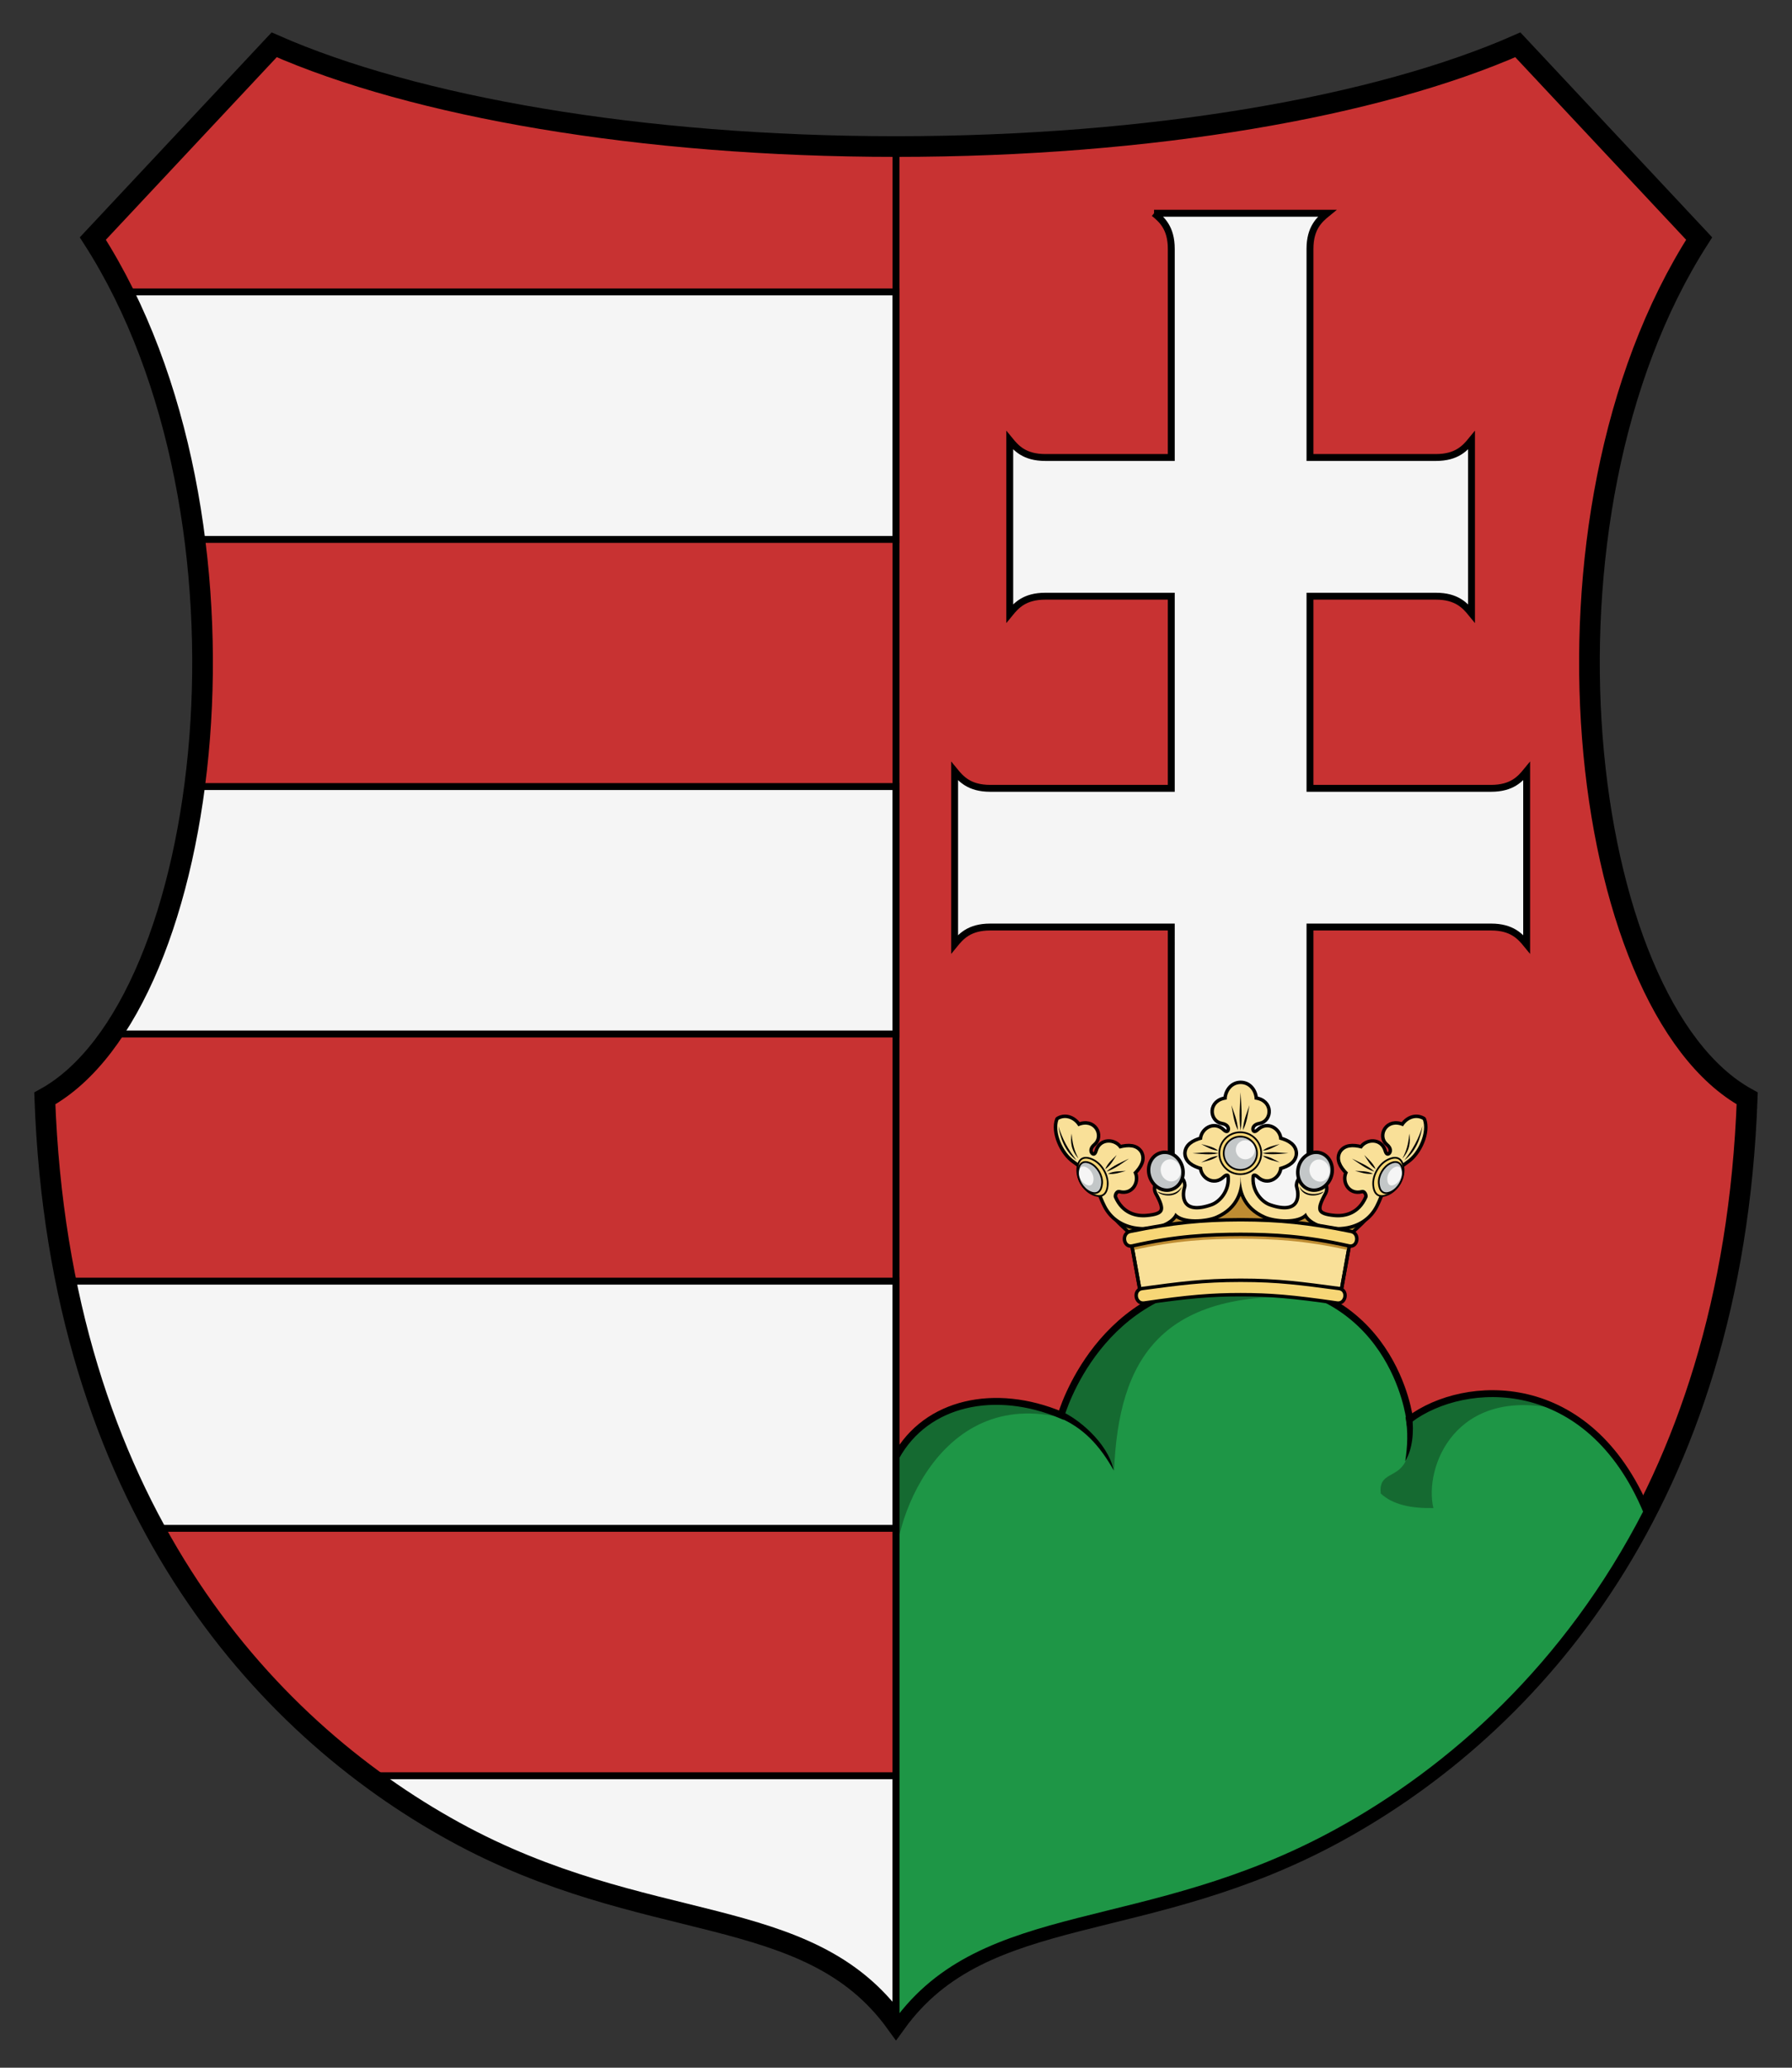 <svg xmlns:rdf="http://www.w3.org/1999/02/22-rdf-syntax-ns#" xmlns="http://www.w3.org/2000/svg" height="300" width="260" version="1.1" xmlns:cc="http://creativecommons.org/ns#" xmlns:dc="http://purl.org/dc/elements/1.1/">
 <rect width="100%" height="100%" fill="#333333" stroke="none"/>
 <path fill="#c83232" d="m13.469 34.611c25.973 40.441 17.672 111.24-6.969 124.75 2.119 58.59 31.447 90.99 59.396 106.36 27.95 15.37 51.284 10.03 64.104 27.78 12.82-17.75 36.15-12.41 64.1-27.78s57.28-47.77 59.4-106.36c-24.64-13.51-32.94-84.308-6.97-124.75l-26.31-28.11c-20.27 8.931-53.12 14.762-90.22 14.762-37.101 0-69.952-5.831-90.219-14.762z"/>
 <g stroke="#000000">
  <path d="m17.854 42.357c5.421 10.876 8.793 23.29 10.402 35.905h101.74v-35.905h-112.15zm10.357 71.763c-1.904 14.44-6.067 27.24-12.008 35.9h113.8v-35.9h-101.79zm-18.633 71.76c2.785 13.73 7.241 25.62 12.803 35.86h107.62v-35.86h-120.42zm43.785 71.76c4.145 3.09 8.354 5.78 12.533 8.08 27.949 15.37 51.274 10.03 64.104 27.78v-35.86h-76.637z" fill="#f5f5f5"/>
  <path d="m130 21.262v272.24" fill="none"/>
  <path fill-rule="evenodd" d="m167.44 30.939c1.121 0.915 2.5 2.118 2.5 5.156 0.001 1.993-0.001 20.386 0 30.281-6.105 0.002-12.296 0.004-18.281 0-3.038 0-4.241-1.379-5.156-2.5v25.125c0.915-1.121 2.118-2.5 5.156-2.5 5.985-0.004 12.176-0.002 18.281 0 0.001 11.897-0.001 15.775 0 27.875-8.852 0.003-19.674 0.005-26.281 0-3.038 0-4.241-1.379-5.156-2.5v25.125c0.915-1.121 2.118-2.5 5.156-2.5 6.607-0.005 17.429-0.003 26.281 0 0.001 19.986 0.005 48.852 0 51.781-0.505 0.246 9.872 9.516 10.062 10.156 0.19-0.641 10.567-9.91 10.062-10.156-0.005-2.929-0.001-31.795 0-51.781 8.856-0.003 19.672-0.005 26.281 0 3.038 0 4.241 1.379 5.156 2.5v-25.125c-0.915 1.121-2.118 2.5-5.156 2.5-6.609 0.005-17.425 0.003-26.281 0 0.001-12.1-0.001-15.978 0-27.875 6.106-0.002 12.296-0.004 18.281 0 3.038 0 4.241 1.379 5.156 2.5v-25.125c-0.915 1.121-2.118 2.5-5.156 2.5-5.985 0.004-12.176 0.002-18.281 0 0.001-9.896-0.001-28.289 0-30.281 0-3.038 1.379-4.241 2.5-5.156h-25.125z" fill="#f5f5f5"/>
  <path d="m13.469 34.611c25.973 40.441 17.672 111.24-6.969 124.75 2.119 58.59 31.447 90.99 59.396 106.36 27.95 15.37 51.284 10.03 64.104 27.78 12.82-17.75 36.15-12.41 64.1-27.78s57.28-47.77 59.4-106.36c-24.64-13.51-32.94-84.308-6.97-124.75l-26.31-28.11c-20.27 8.931-53.12 14.762-90.22 14.762-37.101 0-69.952-5.831-90.219-14.762z" stroke-width="3" fill="none"/>
 </g>
 <g transform="matrix(.869 0 0 .869 -140.87 -58.958)">
  <path stroke="#000000" transform="matrix(1.151 0 0 1.151 162.09 67.84)" d="m179.4 185.69c-19.97 0.155-25.453 19.578-25.453 19.578-9.549-4.004-19.535-1.925-23.943 6.029l-0.002 82.207c0.001 0.001 0.001 0.001 0.002 0.002 12.82-17.75 36.15-12.411 64.1-27.781 16.381-9.008 33.229-23.879 44.803-46.432-8.45-20.301-26.441-19.358-34.41-13.414 0 0-2.331-20.366-25.096-20.189z" fill="#1e9646"/>
  <path style="color:#000000" d="m339.18 303.43-0.41 1.018c4.131 1.714 6.866 4.596 9.302 8.921-1.016-4.777-6.244-8.876-8.892-9.938z" fill="#000000"/>
  <path style="color:#000000" d="m397.88 304.34-1.101 0.128c0.428 2.347 0.345 4.79-0.054 7.356 1.25-2.115 1.466-4.962 1.155-7.483z" fill="#000000"/>
 </g>
 <g fill-opacity=".294" fill="#000000" fill-rule="evenodd">
  <path d="m166.6 188.97c-4.107 2.639-11.549 9.784-12.655 16.295 3.075 1.046 7.287 5.644 7.694 8.114 0.673-16.01 6.563-26.831 30.037-25.056-1.792-2.5-3.644-1.104-9.979-1.541-5.033 0.715-10.065-0.401-15.098 2.189z"/>
  <path d="m216.44 202.15c-4.706 0.065-8.9 1.806-11.905 4.201-0.059 2.434 0.207 4.191-0.616 5.686-1.219 2.482-3.926 1.537-3.586 4.651 1.739 1.626 4.418 2.178 7.638 2.112-1.386-5.804 3.08-17.826 18.219-14.303-3.342-1.697-6.656-2.39-9.749-2.348z"/>
  <path d="m130 211.29v17.253c-1.014-6.593 6.151-28.369 25.444-22.455-10.304-5.463-21.006-2.398-25.444 5.202z"/>
 </g>
 <path stroke-linejoin="round" d="m180 168.65c-0 0.011 0.002 0.026 0.002 0.037 0-0.011 0.002-0.026 0.002-0.037h-0.004zm0.002 0.037c-0.005 1.853-0.84 6.253-4.002 7.266-1.392 0.446-4.585 0.746-5.65-0.613-0.583 1.534-2.619 2.777-5.266 2.272-1.793-0.364-2.021-0.191-3.769-3.057 0.103 2.602 1.95 2.954 3.311 4.936l15.377-1.471h0.002l15.375 1.471c1.361-1.982 3.208-2.334 3.311-4.936-1.748 2.866-1.976 2.693-3.769 3.057-2.647 0.506-4.68-0.738-5.264-2.272-1.066 1.359-4.26 1.059-5.652 0.613-3.162-1.012-3.997-5.412-4.002-7.266z" stroke="#000000" stroke-linecap="round" fill="#be8c32"/>
 <path d="m180 168.65v0.03-0.03zm0 0.03c0 1.86-0.84 6.26-4 7.27-1.39 0.44-4.58 0.75-5.65-0.61-0.58 1.53-2.62 2.77-5.27 2.27-1.79-0.37-2.02-0.19-3.77-3.06 0.11 2.6 1.95 2.95 3.31 4.94l15.38-1.47 15.38 1.47c1.36-1.99 3.21-2.34 3.31-4.94-1.75 2.87-1.98 2.69-3.77 3.06-2.65 0.5-4.68-0.74-5.26-2.27-1.07 1.36-4.26 1.05-5.66 0.61-3.16-1.01-3.99-5.41-4-7.27z" fill="#be8c32"/>
 <path stroke-linejoin="round" stroke="#000000" d="m177.98 159.53c-2.485 0.265-2.252 2.965-0.654 3.225 1.858 0.302 1.151 2.425 0.051 1.348-1.269-1.243-2.937-0.105-2.959 1.232-1.324 0.346-2.218 0.96-2.252 1.998 0.036 1.038 0.928 1.649 2.252 1.996 0.023 1.337 1.69 2.478 2.959 1.234 0.508-0.498 1.012-0.331 1.057 0.06 0.237 2.162-1.216 3.937-2.631 4.422-4.339 1.489-4.667-1.282-4.174-2.863 0.103-0.33-0.065-0.752-0.189-0.932-0.279 0.644-0.794 1.15-1.475 1.353-0.76 0.227-1.556 0.026-2.176-0.467-0.054 0.22-0.037 0.625 0.104 0.875 1.418 2.529 1.257 3.357-1.557 3.592-1.532 0.128-3.622-0.327-4.723-2.848-0.159-0.361 0.195-1.272 0.885-1.096 1.721 0.441 2.591-1.382 1.941-2.551 0.973-0.963 1.44-1.939 0.951-2.856-0.551-0.881-1.629-0.963-2.949-0.6-0.69-1.145-2.704-1.3-3.18 0.412-0.413 1.483-2.087 0.001-0.629-1.191 1.253-1.025 0.102-3.478-2.182-2.463-0.532-0.919-1.744-1.593-2.881-0.936-0.654 1.708 0.585 4.734 2.387 5.943 0.771 0.534 1.756 1.301 2.625 2.441 0.826 1.084 1.111 2.536 1.897 4.057 0.84 1.625 2.252 2.611 4.045 2.975 2.647 0.506 5.434-0.394 6.018-1.928 1.066 1.36 4.526 1.011 5.867 0.426 3.082-1.338 3.595-3.882 3.596-5.715l0.002-0.68v0.68c0.001 1.833 0.513 4.377 3.596 5.715 1.341 0.585 4.801 0.934 5.867-0.426 0.583 1.534 3.371 2.434 6.018 1.928 1.793-0.364 3.205-1.349 4.045-2.975 0.786-1.52 1.071-2.972 1.897-4.057 0.869-1.141 1.854-1.907 2.625-2.441 1.802-1.209 3.041-4.235 2.387-5.943-1.137-0.657-2.349 0.016-2.881 0.936-2.283-1.015-3.434 1.438-2.182 2.463 1.458 1.192-0.216 2.675-0.629 1.191-0.476-1.712-2.49-1.558-3.18-0.412-1.32-0.363-2.398-0.281-2.949 0.6-0.489 0.917-0.022 1.893 0.951 2.856-0.649 1.169 0.221 2.992 1.941 2.551 0.689-0.177 1.044 0.735 0.885 1.096-1.101 2.52-3.19 2.976-4.723 2.848-2.813-0.235-2.973-1.063-1.555-3.592 0.14-0.25 0.156-0.655 0.102-0.875-0.62 0.493-1.416 0.693-2.176 0.467-0.681-0.203-1.195-0.709-1.475-1.353-0.125 0.18-0.292 0.601-0.189 0.932 0.493 1.581 0.166 4.352-4.174 2.863-1.414-0.485-2.868-2.26-2.631-4.422 0.045-0.392 0.549-0.558 1.057-0.06 1.269 1.243 2.936 0.102 2.959-1.234 1.324-0.347 2.216-0.958 2.252-1.996-0.034-1.038-0.928-1.652-2.252-1.998-0.022-1.337-1.69-2.476-2.959-1.232-1.1 1.078-1.807-1.045 0.051-1.348 1.597-0.26 1.831-2.96-0.654-3.225 0-1.058-0.734-2.247-2.025-2.247s-2.023 1.189-2.023 2.247z" fill="#f3de70"/>
 <path d="m177.98 159.53c-2.485 0.265-2.252 2.965-0.654 3.225 1.858 0.302 1.151 2.425 0.051 1.348-1.269-1.243-2.937-0.105-2.959 1.232-1.324 0.346-2.218 0.96-2.252 1.998 0.036 1.038 0.928 1.649 2.252 1.996 0.023 1.337 1.69 2.478 2.959 1.234 0.508-0.498 1.012-0.331 1.057 0.06 0.237 2.162-1.216 3.937-2.631 4.422-4.339 1.489-4.667-1.282-4.174-2.863 0.103-0.33-0.065-0.752-0.189-0.932-0.279 0.644-0.794 1.15-1.475 1.353-0.76 0.227-1.556 0.026-2.176-0.467-0.054 0.22-0.037 0.625 0.104 0.875 1.418 2.529 1.257 3.357-1.557 3.592-1.532 0.128-3.622-0.327-4.723-2.848-0.159-0.361 0.195-1.272 0.885-1.096 1.721 0.441 2.591-1.382 1.941-2.551 0.973-0.963 1.44-1.939 0.951-2.856-0.551-0.881-1.629-0.963-2.949-0.6-0.69-1.145-2.704-1.3-3.18 0.412-0.413 1.483-2.087 0.001-0.629-1.191 1.253-1.025 0.102-3.478-2.182-2.463-0.532-0.919-1.744-1.593-2.881-0.936-0.654 1.708 0.585 4.734 2.387 5.943 0.771 0.534 1.756 1.301 2.625 2.441 0.826 1.084 1.111 2.536 1.897 4.057 0.84 1.625 2.252 2.611 4.045 2.975 2.647 0.506 5.434-0.394 6.018-1.928 1.066 1.36 4.526 1.011 5.867 0.426 3.082-1.338 3.595-3.882 3.596-5.715l0.002-0.68v0.68c0.001 1.833 0.513 4.377 3.596 5.715 1.341 0.585 4.801 0.934 5.867-0.426 0.583 1.534 3.371 2.434 6.018 1.928 1.793-0.364 3.205-1.349 4.045-2.975 0.786-1.52 1.071-2.972 1.897-4.057 0.869-1.141 1.854-1.907 2.625-2.441 1.802-1.209 3.041-4.235 2.387-5.943-1.137-0.657-2.349 0.016-2.881 0.936-2.283-1.015-3.434 1.438-2.182 2.463 1.458 1.192-0.216 2.675-0.629 1.191-0.476-1.712-2.49-1.558-3.18-0.412-1.32-0.363-2.398-0.281-2.949 0.6-0.489 0.917-0.022 1.893 0.951 2.856-0.649 1.169 0.221 2.992 1.941 2.551 0.689-0.177 1.044 0.735 0.885 1.096-1.101 2.52-3.19 2.976-4.723 2.848-2.813-0.235-2.973-1.063-1.555-3.592 0.14-0.25 0.156-0.655 0.102-0.875-0.62 0.493-1.416 0.693-2.176 0.467-0.681-0.203-1.195-0.709-1.475-1.353-0.125 0.18-0.292 0.601-0.189 0.932 0.493 1.581 0.166 4.352-4.174 2.863-1.414-0.485-2.868-2.26-2.631-4.422 0.045-0.392 0.549-0.558 1.057-0.06 1.269 1.243 2.936 0.102 2.959-1.234 1.324-0.347 2.216-0.958 2.252-1.996-0.034-1.038-0.928-1.652-2.252-1.998-0.022-1.337-1.69-2.476-2.959-1.232-1.1 1.078-1.807-1.045 0.051-1.348 1.597-0.26 1.831-2.96-0.654-3.225 0-1.058-0.734-2.247-2.025-2.247s-2.023 1.189-2.023 2.247z" fill="#f9e098"/>
 <path style="color:#000000" d="m202.69 169.66c-0.568-0.253-1.296 0.113-1.628 0.816-0.332 0.704-0.14 1.479 0.428 1.732" stroke="#000000" stroke-linecap="round" stroke-width=".5" fill="none"/>
 <path style="color:#000000" d="m193.17 170.64c-0.438 1.469-1.857 2.343-3.167 1.952-1.311-0.391-2.018-1.899-1.58-3.368 0.438-1.469 1.857-2.343 3.167-1.952 1.311 0.391 2.018 1.899 1.58 3.368z" stroke="#000000" stroke-width=".5" fill="#c3c7c8"/>
 <path style="color:#000000" d="m183.16 167.32c1.363-0.289 2.616-0.065 3.783 0-1.167 0.066-2.42 0.289-3.783 0z" stroke-width=".5" fill="#000000"/>
 <path style="color:#000000" d="m183.21 166.94c0.783-0.611 1.678-0.716 2.461-0.947-0.735 0.353-1.47 0.875-2.461 0.947z" stroke-width=".5" fill="#000000"/>
 <path style="color:#000000" d="m183.21 167.7c0.783 0.611 1.678 0.716 2.461 0.947-0.735-0.353-1.47-0.876-2.461-0.947z" stroke-width=".5" fill="#000000"/>
 <path style="color:#000000" d="m201.45 173.14c-1.249 0.595-1.975 0.176-2.085-1.204-0.108-1.38 0.814-2.98 2.065-3.575 1.249-0.595 1.975-0.176 2.084 1.204 0.108 1.38-0.813 2.98-2.064 3.575z" stroke="#000000" stroke-linecap="round" stroke-width=".5" fill="#f0be50"/>
 <path style="color:#000000" d="m201.45 173.14c-1.249 0.595-1.975 0.176-2.085-1.204-0.108-1.38 0.814-2.98 2.065-3.575 1.249-0.595 1.975-0.176 2.084 1.204 0.108 1.38-0.813 2.98-2.064 3.575z" fill="#f7d676"/>
 <path style="color:#000000" d="m201.79 172.81c-0.98 0.467-1.529-0.034-1.615-1.115-0.092-1.082 0.638-2.338 1.618-2.805 0.98-0.467 1.53 0.034 1.617 1.115 0.092 1.082-0.639 2.338-1.62 2.804z" stroke="#000000" stroke-linecap="round" stroke-width=".5" fill="#c3c7c8"/>
 <path style="color:#000000" d="m199.42 169.99c-1.036-0.932-2.233-1.365-3.276-1.891 0.978 0.64 1.951 1.46 3.276 1.891z" stroke-width=".5" fill="#000000"/>
 <path style="color:#000000" d="m199.59 169.63c-0.373-0.921-1.095-1.46-1.657-2.051 0.46 0.674 0.835 1.493 1.657 2.051z" stroke-width=".5" fill="#000000"/>
 <path style="color:#000000" d="m199.2 170.29c-0.984 0.138-1.812-0.219-2.605-0.41 0.813 0.062 1.711-0.022 2.605 0.41z" stroke-width=".5" fill="#000000"/>
 <path style="color:#000000" d="m203.76 168.34c1.201-1.532 2.093-3.148 2.628-4.964-0.263 1.587-0.831 3.573-2.628 4.964z" stroke-width=".5" fill="#000000"/>
 <path style="color:#000000" d="m203.48 168.08c0.23-0.477 0.843-1.467 0.992-3.612 0.181 1.21 0.107 2.366-0.992 3.612z" stroke-width=".5" fill="#000000"/>
 <path style="color:#000000" stroke-width=".5" d="m190.06 170.25c0.257 0.857 1.085 1.367 1.849 1.139 0.765-0.229 1.179-1.109 0.922-1.966-0.255-0.857-1.083-1.367-1.849-1.139-0.764 0.229-1.177 1.109-0.922 1.966z" fill="#f5f5f5"/>
 <path style="color:#000000" d="m182.87 167.32c0 1.612-1.307 2.919-2.919 2.919-1.612 0-2.919-1.307-2.919-2.919s1.307-2.919 2.919-2.919c1.612 0 2.919 1.307 2.919 2.919z" stroke="#000000" stroke-linecap="round" stroke-width=".5" fill="#f0be50"/>
 <path style="color:#000000" d="m182.87 167.32c0 1.612-1.307 2.919-2.919 2.919-1.612 0-2.919-1.307-2.919-2.919s1.307-2.919 2.919-2.919c1.612 0 2.919 1.307 2.919 2.919z" fill="#f7d676"/>
 <path style="color:#000000" d="m182.25 167.32c0 1.265-1.025 2.29-2.29 2.29s-2.29-1.025-2.29-2.29 1.025-2.29 2.29-2.29 2.29 1.025 2.29 2.29z" stroke="#000000" stroke-linecap="round" stroke-width=".5" fill="#c3c7c8"/>
 <path d="m180 177.87c-5.352 0-15.931 1.994-15.931 1.994l1.502 8.323s9.595-1.453 14.429-1.453c4.834 0 14.429 1.453 14.429 1.453l1.502-8.323s-10.579-1.994-15.931-1.994z" stroke="#000000" stroke-width=".5" fill="#f9e098"/>
 <path d="m180 177.86c-5.352 0-15.931 2.008-15.931 2.008l0.275 1.518c6.305-1.423 10.989-1.644 15.659-1.66 4.671 0.017 9.351 0.237 15.653 1.66l0.277-1.518s-10.58-2.008-15.932-2.008z" stroke-width=".5" fill="#be8c32"/>
 <path d="m180 177.87c-5.352 0-15.931 1.994-15.931 1.994l1.502 8.323s9.595-1.453 14.429-1.453c4.834 0 14.429 1.453 14.429 1.453l1.502-8.323s-10.579-1.994-15.931-1.994z" stroke="#000000" stroke-width=".5" fill="none"/>
 <path d="m180 176.97c-5.664 0.017-9.822 0.427-16.012 1.692-1.322 0.269-1.006 2.403 0.31 2.103 6.328-1.439 11.019-1.66 15.702-1.676 4.683 0.017 9.377 0.237 15.704 1.676 1.314 0.301 1.63-1.834 0.31-2.103-6.19-1.265-10.35-1.676-16.014-1.692z" stroke="#000000" stroke-width=".5" fill="#f7d676"/>
 <path d="m180 185.75c-5.558 0-8.892 0.481-14.293 1.198-1.336 0.177-1.024 2.299 0.31 2.104 6.382-0.932 9.771-1.211 13.983-1.211 4.212 0 7.601 0.278 13.983 1.211 1.335 0.195 1.646-1.927 0.31-2.104-5.401-0.718-8.735-1.198-14.293-1.198z" stroke="#000000" stroke-width=".5" fill="#f7d676"/>
 <path style="color:#000000" d="m157.26 169.66c0.568-0.253 1.296 0.113 1.628 0.816 0.332 0.704 0.14 1.479-0.428 1.732" stroke="#000000" stroke-linecap="round" stroke-width=".5" fill="none"/>
 <path style="color:#000000" d="m166.78 170.64c0.438 1.469 1.857 2.343 3.167 1.952 1.311-0.391 2.018-1.899 1.58-3.368-0.438-1.469-1.857-2.343-3.167-1.952-1.311 0.391-2.018 1.899-1.58 3.368z" stroke="#000000" stroke-width=".5" fill="#c3c7c8"/>
 <path style="color:#000000" d="m176.79 167.33c-1.363-0.289-2.616-0.065-3.783 0 1.167 0.065 2.42 0.289 3.783 0z" stroke-width=".5" fill="#000000"/>
 <path style="color:#000000" d="m176.74 166.94c-0.783-0.611-1.678-0.716-2.461-0.947 0.735 0.353 1.47 0.875 2.461 0.947z" stroke-width=".5" fill="#000000"/>
 <path style="color:#000000" d="m176.74 167.71c-0.783 0.611-1.678 0.716-2.461 0.947 0.735-0.353 1.47-0.876 2.461-0.947z" stroke-width=".5" fill="#000000"/>
 <path style="color:#000000" d="m180 164.04c0.289-2.008 0.065-3.854 0-5.572-0.065 1.718-0.289 3.564 0 5.572z" stroke-width=".5" fill="#000000"/>
 <path style="color:#000000" d="m180.34 163.97c0.611-1.153 0.716-2.472 0.947-3.624-0.353 1.083-0.875 2.165-0.947 3.624z" stroke-width=".5" fill="#000000"/>
 <path style="color:#000000" d="m179.61 163.97c-0.611-1.153-0.716-2.472-0.947-3.624 0.353 1.083 0.876 2.165 0.947 3.624z" stroke-width=".5" fill="#000000"/>
 <path style="color:#000000" d="m158.5 173.14c1.249 0.595 1.975 0.176 2.085-1.204 0.108-1.38-0.814-2.98-2.065-3.575-1.249-0.595-1.975-0.176-2.085 1.204-0.108 1.38 0.814 2.98 2.065 3.575z" stroke="#000000" stroke-linecap="round" stroke-width=".5" fill="#f0be50"/>
 <path style="color:#000000" d="m158.5 173.14c1.249 0.595 1.975 0.176 2.085-1.204 0.108-1.38-0.814-2.98-2.065-3.575-1.249-0.595-1.975-0.176-2.085 1.204-0.108 1.38 0.814 2.98 2.065 3.575z" fill="#f7d676"/>
 <path style="color:#000000" d="m158.16 172.81c0.98 0.467 1.529-0.034 1.615-1.115 0.092-1.083-0.638-2.338-1.618-2.805-0.982-0.467-1.53 0.034-1.617 1.115-0.092 1.082 0.639 2.338 1.62 2.805z" stroke="#000000" stroke-linecap="round" stroke-width=".5" fill="#c3c7c8"/>
 <path style="color:#000000" d="m160.53 169.99c1.036-0.932 2.233-1.365 3.276-1.891-0.978 0.64-1.951 1.46-3.276 1.891z" stroke-width=".5" fill="#000000"/>
 <path style="color:#000000" d="m160.36 169.63c0.373-0.921 1.095-1.46 1.657-2.051-0.46 0.674-0.835 1.493-1.657 2.051z" stroke-width=".5" fill="#000000"/>
 <path style="color:#000000" d="m160.75 170.3c0.984 0.138 1.812-0.219 2.605-0.41-0.813 0.062-1.711-0.022-2.605 0.41z" stroke-width=".5" fill="#000000"/>
 <path style="color:#000000" d="m156.19 168.34c-1.201-1.532-2.093-3.148-2.628-4.964 0.263 1.587 0.831 3.573 2.628 4.964z" stroke-width=".5" fill="#000000"/>
 <path style="color:#000000" d="m156.47 168.08c-0.23-0.477-0.843-1.467-0.992-3.612-0.181 1.21-0.107 2.366 0.992 3.612z" stroke-width=".5" fill="#000000"/>
 <path style="color:#000000" stroke-width=".5" d="m168.47 170.22c0.257 0.857 1.083 1.367 1.849 1.139 0.765-0.229 1.179-1.109 0.922-1.966-0.255-0.857-1.083-1.367-1.849-1.139-0.765 0.229-1.177 1.109-0.922 1.966z" fill="#f5f5f5"/>
 <path style="color:#000000" fill-rule="evenodd" d="m188.51 172.11c0.567 1.88 3.127 1.427 3.539 0.764-1.472 0.746-2.985 0.292-3.539-0.764z" fill="#000000"/>
 <path style="color:#000000" fill-rule="evenodd" d="m171.49 172.11c-0.567 1.88-3.127 1.427-3.539 0.764 1.472 0.746 2.985 0.292 3.539-0.764z" fill="#000000"/>
 <path style="color:#000000" d="m201.79 172.81c-0.98 0.467-1.529-0.034-1.615-1.115-0.092-1.082 0.638-2.338 1.618-2.805 0.98-0.467 1.53 0.034 1.617 1.115 0.092 1.082-0.639 2.338-1.62 2.804z" fill="#c3c7c8"/>
 <path style="color:#000000" d="m202.33 171.89c-0.635 0.302-0.99-0.022-1.045-0.722-0.06-0.701 0.413-1.514 1.047-1.815 0.635-0.302 0.991 0.022 1.046 0.722 0.06 0.701-0.414 1.514-1.048 1.815z" fill="#f5f5f5"/>
 <path style="color:#000000" d="m158.16 172.81c0.98 0.467 1.529-0.034 1.615-1.115 0.092-1.083-0.638-2.338-1.618-2.805-0.982-0.467-1.53 0.034-1.617 1.115-0.092 1.082 0.639 2.338 1.62 2.805z" fill="#c3c7c8"/>
 <path style="color:#000000" d="m182.25 167.32c0 1.265-1.025 2.29-2.29 2.29s-2.29-1.025-2.29-2.29 1.025-2.29 2.29-2.29 2.29 1.025 2.29 2.29z" fill="#c3c7c8"/>
 <path style="color:#000000" d="m157.61 171.89c0.635 0.302 0.99-0.022 1.045-0.722 0.06-0.701-0.413-1.514-1.047-1.815-0.635-0.302-0.991 0.022-1.046 0.722-0.06 0.701 0.414 1.514 1.048 1.815z" fill="#f5f5f5"/>
 <path style="color:#000000" d="m182.07 166.82c0 0.764-0.62 1.384-1.384 1.384-0.764 0-1.384-0.62-1.384-1.384 0-0.764 0.62-1.384 1.384-1.384 0.764 0 1.384 0.62 1.384 1.384z" fill="#f5f5f5"/>
</svg>
